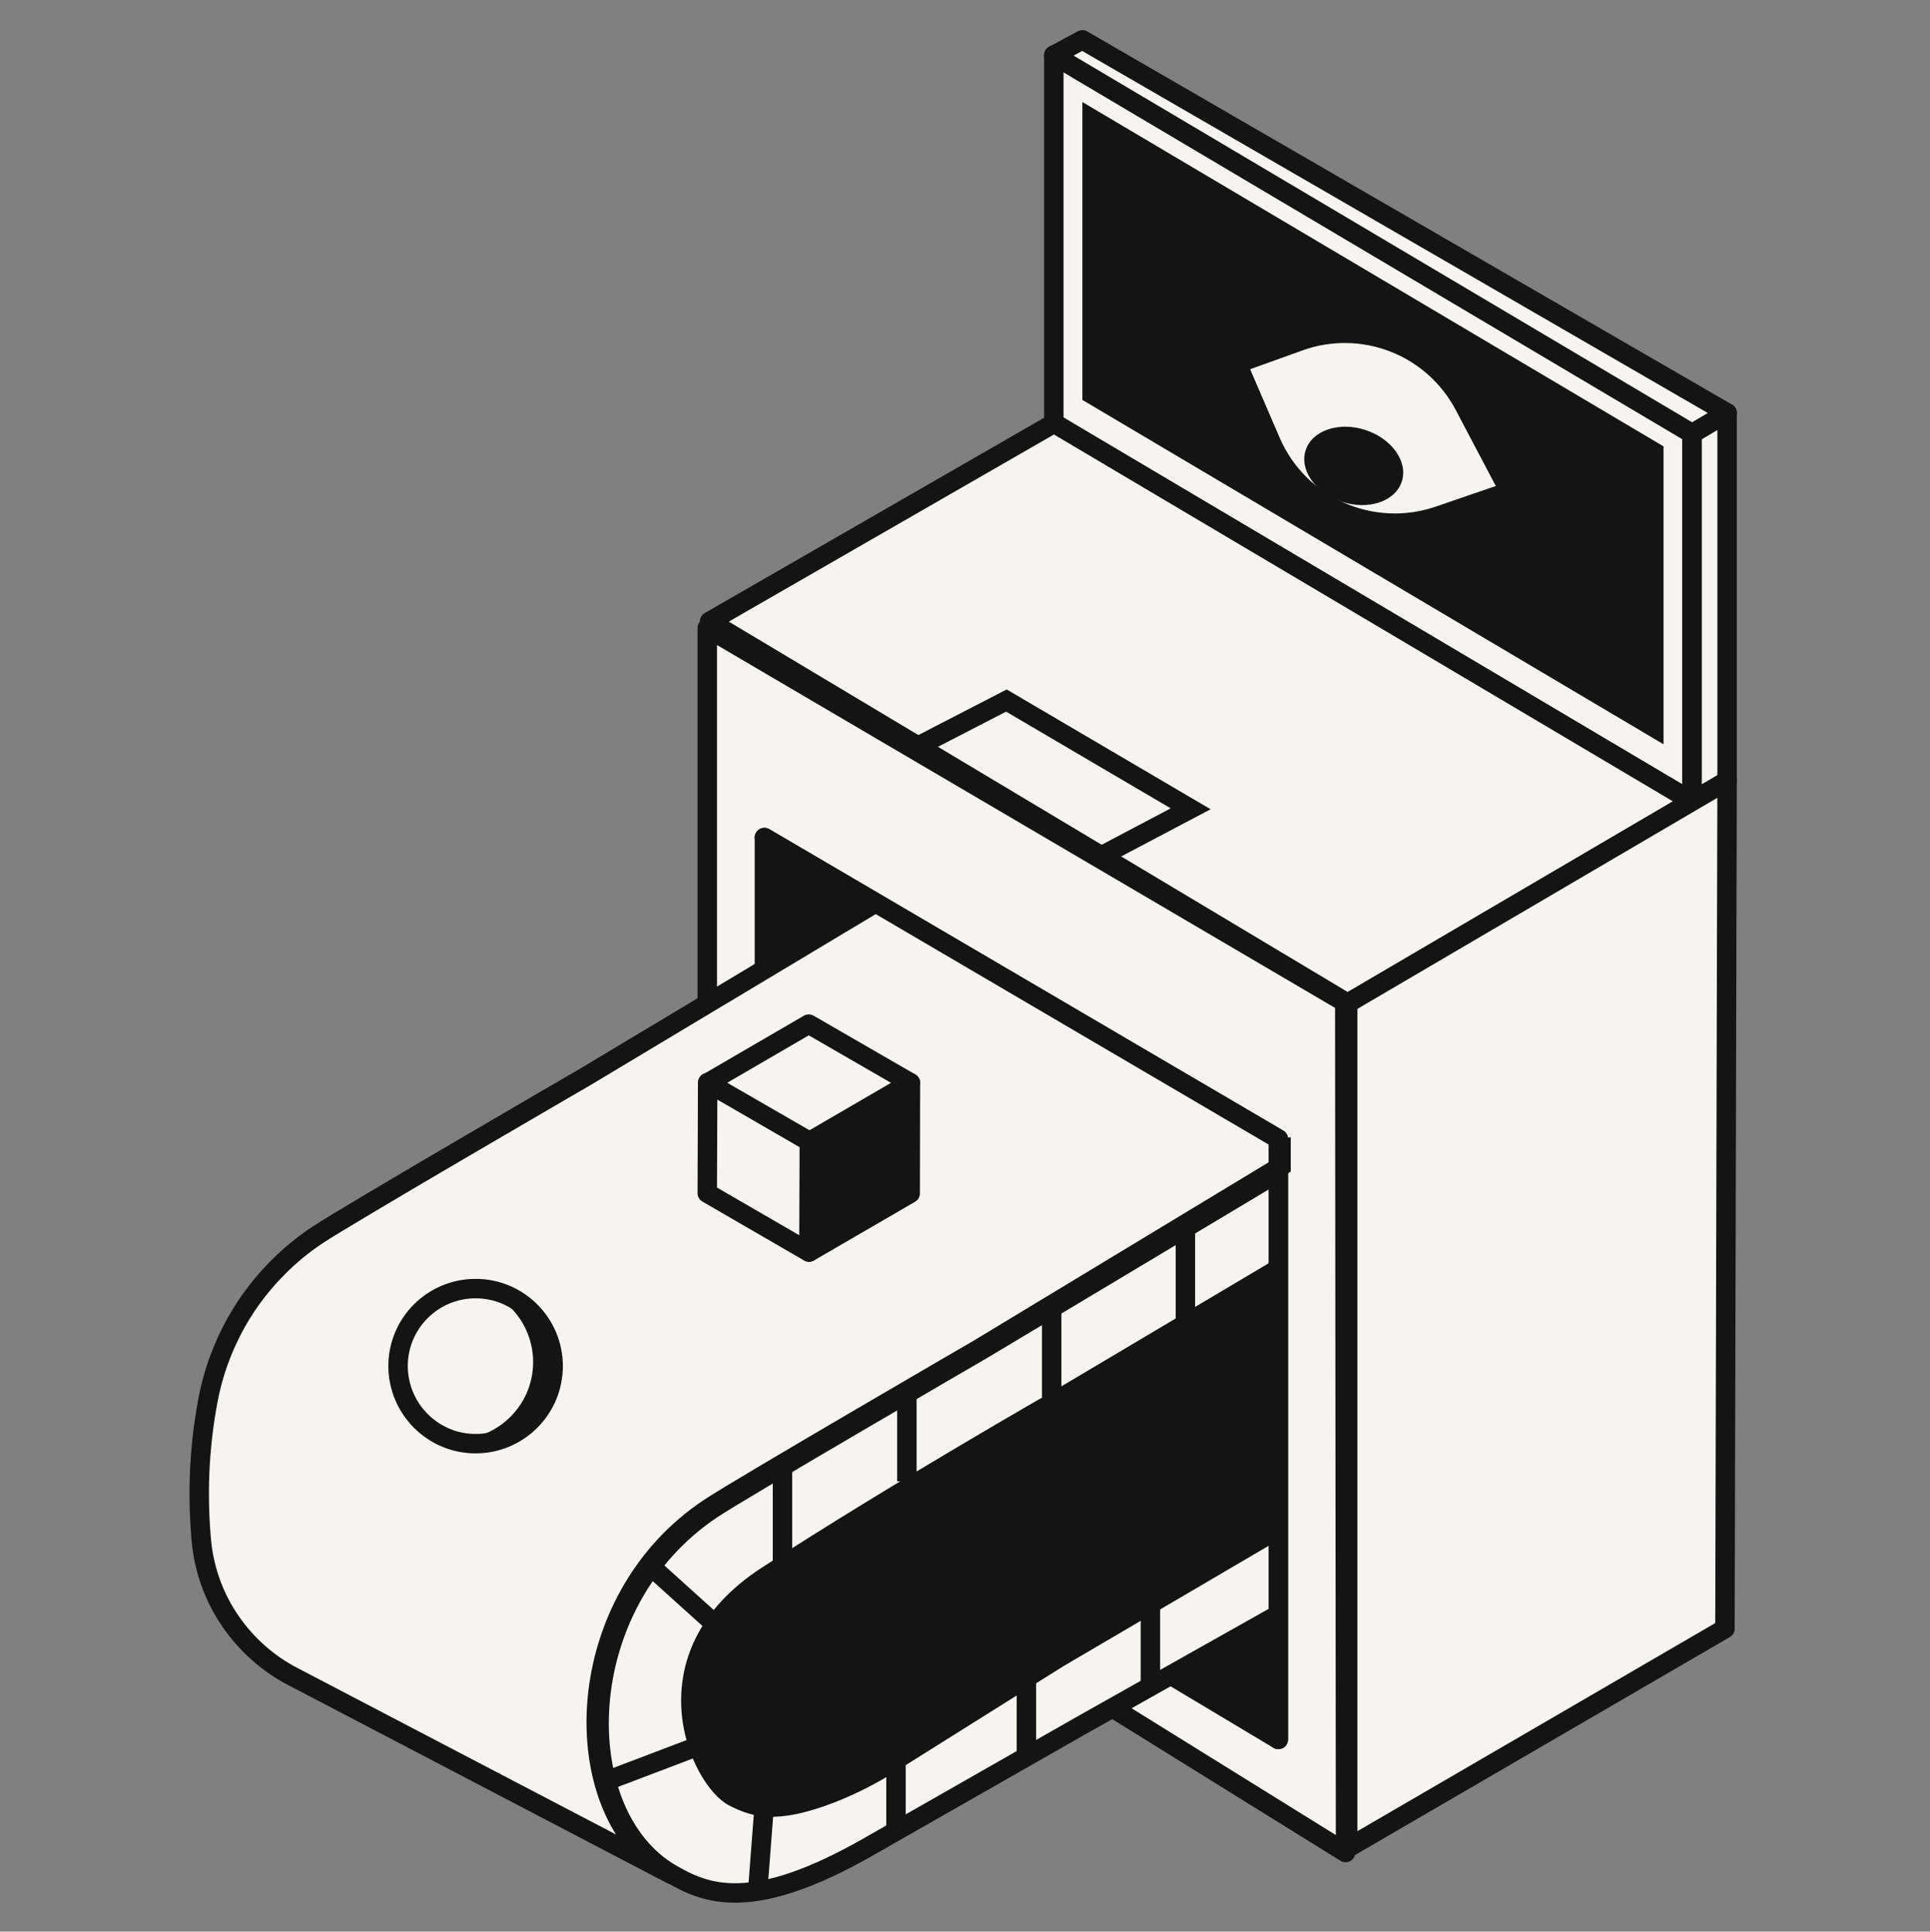 <?xml version="1.0" encoding="utf-8"?>
<!-- Generator: Adobe Illustrator 26.0.0, SVG Export Plug-In . SVG Version: 6.00 Build 0)  -->
<svg version="1.1" id="Layer_1" xmlns="http://www.w3.org/2000/svg" xmlns:xlink="http://www.w3.org/1999/xlink" x="0px" y="0px"
	 viewBox="0 0 993 994" style="enable-background:new 0 0 993 994;" xml:space="preserve">
<rect x="0" y="0" width="993" height="994" fill="#808080" stroke="none"/>
<style type="text/css">
	.st0{fill:#F5F4F0;stroke:#141414;stroke-width:10;stroke-linecap:round;stroke-linejoin:round;}
	.st1{fill:#141414;}
	.st2{fill:#F5F4F0;}
	.st3{fill:none;stroke:#141414;stroke-width:10;stroke-miterlimit:10;}
	.st4{fill:#141414;stroke:#141414;stroke-width:10;stroke-linecap:round;stroke-linejoin:round;}
	.st5{fill:none;stroke:#141414;stroke-width:10;stroke-linecap:round;stroke-linejoin:round;}
</style>
<path class="st0" d="M870.6,412.4L542.2,217.7V28.4l328.3,194.7V412.4z"/>
<path class="st1" d="M855.9,383l-299-177.2V52.5l299,177.2V383z"/>
<path class="st0" d="M888.6,401.8l-18,10.6V223.1l18-10.6V401.8z"/>
<path class="st0" d="M870.6,223.1L542.2,28.4l14.7-7.9l331.7,192L870.6,223.1z"/>
<path class="st0" d="M693.4,516.3L365.1,319.8l177.2-102l328.3,194.6L693.4,516.3z"/>
<path class="st0" d="M887.5,838.1L693.4,951V516.3l195.2-114.5L887.5,838.1z"/>
<path class="st0" d="M692.3,953.3L363.9,749.4V323.2l328,192.6L692.3,953.3z"/>
<path class="st2" d="M643.2,190l27-9.7c14.6-5.3,30.7-5,45.1,0.6c14.5,5.6,26.4,16.3,33.7,30.1l20.6,39.1l-30.9,10.6
	c-15.3,5.3-32.1,4.6-47-1.9c-14.9-6.5-26.7-18.4-33.2-33.3L643.2,190z"/>
<path class="st1" d="M721.2,247.9c3.4-10.2-5-22.1-18.6-26.6s-27.4,0.1-30.8,10.3c-3.4,10.2,5,22.1,18.6,26.6
	C704,262.7,717.8,258.1,721.2,247.9z"/>
<path class="st3" d="M474.2,383l43.6-22.5l94.8,55.7l-44.9,23.7"/>
<path class="st4" d="M657.7,895.1L393.3,736.9V431l264.4,155.1V895.1z"/>
<path class="st2" d="M659.2,602.4L505,694.7c0,0-122.1,70.9-138.4,81.7c-73.3,48.6-74.2,157-21.4,187.8
	c18.2,10.6,41.8,20.4,101.9-14l108.5-61.9L659.2,830"/>
<path class="st3" d="M659.2,602.4L505,694.7c0,0-122.1,70.9-138.4,81.7c-73.3,48.6-74.2,157-21.4,187.8
	c18.2,10.6,41.8,20.4,101.9-14l108.5-61.9L659.2,830"/>
<path class="st2" d="M452,463.7L301.4,554c0,0-122.3,71-138.5,81.8c-14.3,9.6-26.6,22-36.2,36.3c-9.5,14.4-16.2,30.5-19.5,47.4
	c-4.8,24.8-5.9,50.2-3.4,75.4c1.7,14.3,6.8,27.9,15,39.7c8.2,11.8,19.1,21.5,31.8,28.1l188.6,98.6v-0.5
	c-48.1-34.1-45.3-137.7,25.9-184.9c16.3-10.8,138.4-81.7,138.4-81.7l155.6-94.1v-14.8"/>
<path class="st3" d="M452,463.7L301.4,554c0,0-122.3,71-138.5,81.8c-14.3,9.6-26.6,22-36.2,36.3c-9.5,14.4-16.2,30.5-19.5,47.4
	c-4.8,24.8-5.9,50.2-3.4,75.4c1.7,14.3,6.8,27.9,15,39.7c8.2,11.8,19.1,21.5,31.8,28.1l188.6,98.6v-0.5
	c-48.1-34.1-45.3-137.7,25.9-184.9c16.3-10.8,138.4-81.7,138.4-81.7l155.6-94.1v-14.8"/>
<path class="st1" d="M656.2,648l-112.8,67c0,0-84.6,48.3-151.6,91.8c-67,43.6-37.2,111.4-16.8,122.2c11.6,5.9,24,10.3,54.6-1.6
	c11-4.3,21.5-9.7,31.5-16l86.2-54.1l109.1-64"/>
<path class="st5" d="M393.3,431l264.4,155.1v309"/>
<path class="st3" d="M609.9,632.2v46.7"/>
<path class="st3" d="M541.1,672.3V719"/>
<path class="st3" d="M466.6,715.6v46.7"/>
<path class="st3" d="M461,895.6v46.7"/>
<path class="st3" d="M528.1,858.5v46.7"/>
<path class="st3" d="M591.9,820v46.7"/>
<path class="st3" d="M333.5,804.8l33.8,30.5"/>
<path class="st3" d="M393.3,927.9l-3.5,45.7"/>
<path class="st3" d="M310.3,917.1l50.8-19.3"/>
<path class="st3" d="M402.6,753.2v51.5"/>
<path class="st4" d="M468.4,557.2l-0.1,56.9l-52,30.2l0.2-56.9L468.4,557.2z"/>
<path class="st0" d="M416.4,587.4l-0.2,56.9L363.9,614l0.2-56.9L416.4,587.4z"/>
<path class="st0" d="M468.4,557.2l-51.9,30.2l-52.3-30.2l51.9-30.2L468.4,557.2z"/>
<path class="st0" d="M244.7,742.9c22,0,39.9-17.9,39.9-39.9c0-22-17.8-39.9-39.9-39.9s-39.9,17.9-39.9,39.9
	C204.9,725,222.7,742.9,244.7,742.9z"/>
<path class="st1" d="M246.9,663.1c9,3,16.6,9,21.6,17.1c4.9,8.1,6.8,17.7,5.3,27c-1.5,9.4-6.3,17.9-13.5,24
	c-7.2,6.2-16.4,9.5-25.8,9.6c-0.7,0-1.4,0-2.1,0c4,1.3,8.2,2,12.4,2c10.4,0,20.4-4,27.8-11.3c7.4-7.2,11.8-17.1,12-27.5
	s-3.5-20.5-10.5-28.1c-7-7.6-16.8-12.2-27.2-12.8V663.1z"/>
</svg>
